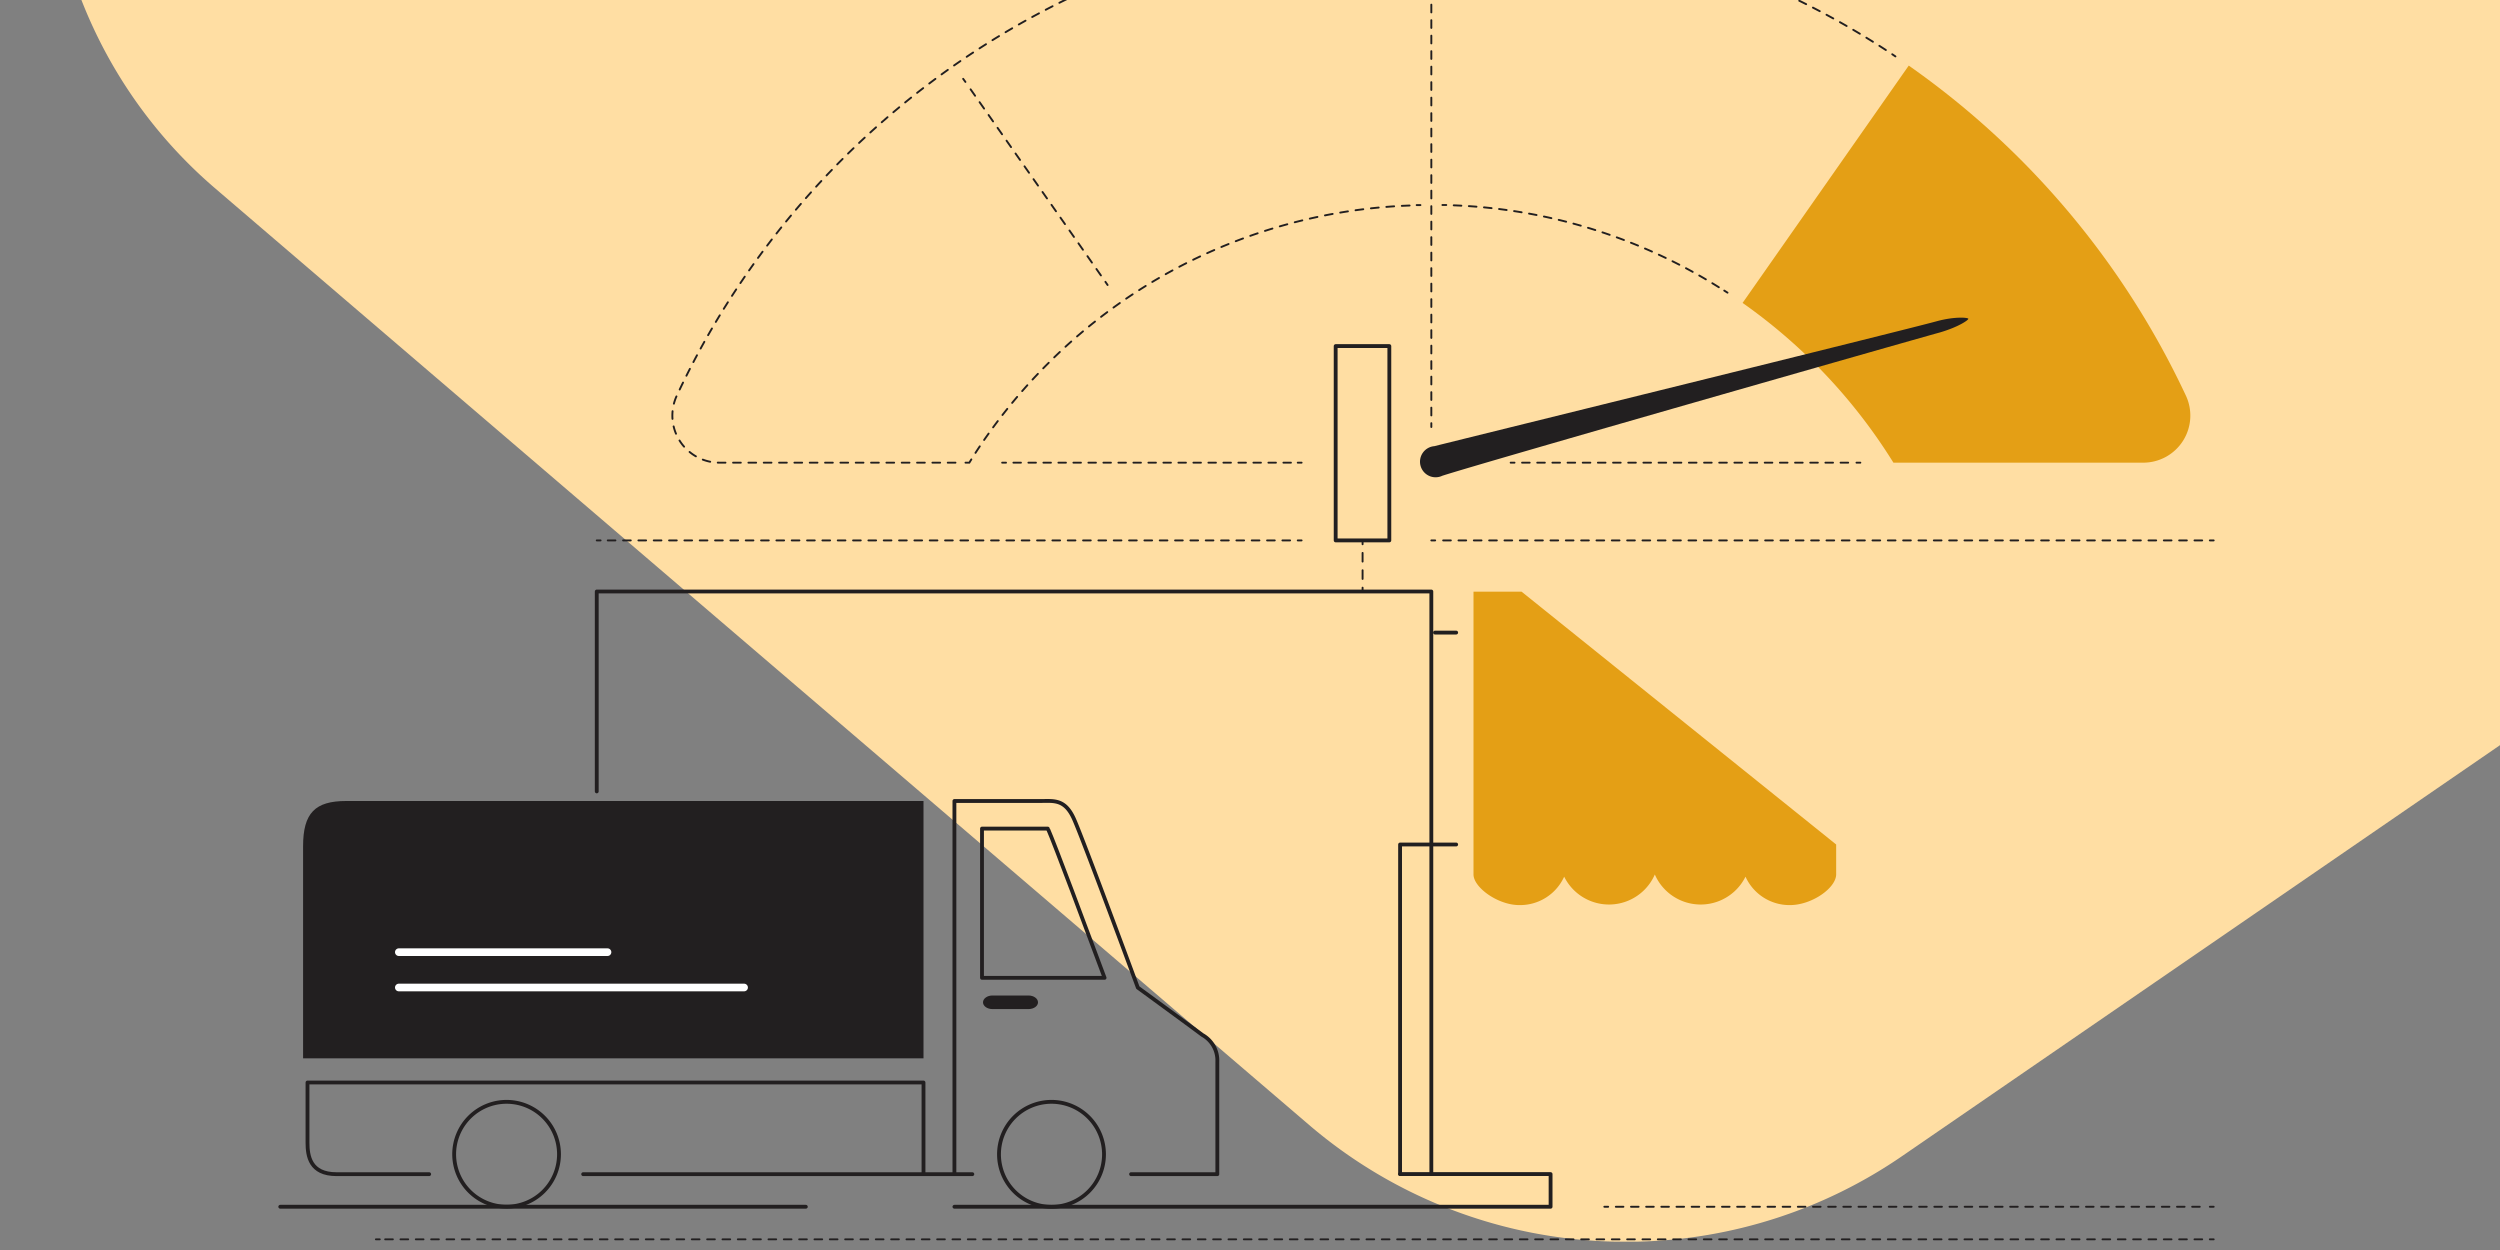 <svg xmlns="http://www.w3.org/2000/svg" xmlns:xlink="http://www.w3.org/1999/xlink" viewBox="0 0 300 150"><rect x="0" y="0" width="300" height="150" fill="#808080" stroke="none"/><defs><style>.cls-1,.cls-10,.cls-11,.cls-12,.cls-13,.cls-14,.cls-15,.cls-16,.cls-17,.cls-18,.cls-19,.cls-6,.cls-7,.cls-8,.cls-9{fill:none;}.cls-2{clip-path:url(#clip-path);}.cls-3{fill:#ffdea3;}.cls-4{fill:#e49f15;}.cls-5{fill:#221f20;}.cls-10,.cls-11,.cls-12,.cls-13,.cls-14,.cls-15,.cls-16,.cls-17,.cls-19,.cls-6,.cls-7,.cls-8,.cls-9{stroke:#221f20;}.cls-10,.cls-11,.cls-12,.cls-13,.cls-14,.cls-15,.cls-16,.cls-17,.cls-18,.cls-19,.cls-6,.cls-7,.cls-8,.cls-9{stroke-linecap:round;}.cls-10,.cls-11,.cls-12,.cls-13,.cls-14,.cls-15,.cls-16,.cls-17,.cls-6,.cls-7,.cls-8,.cls-9{stroke-miterlimit:10;stroke-width:0.23px;}.cls-7{stroke-dasharray:1.04 1.04;}.cls-8{stroke-dasharray:0.92 0.92;}.cls-9{stroke-dasharray:0.93 0.93;}.cls-10{stroke-dasharray:0.94 0.94;}.cls-11{stroke-dasharray:0.91 0.91;}.cls-12{stroke-dasharray:0.92 0.92;}.cls-13{stroke-dasharray:0.93 0.93;}.cls-14{stroke-dasharray:0.91 0.91;}.cls-15{stroke-dasharray:0.9 0.9;}.cls-16{stroke-dasharray:0.91 0.91;}.cls-17{stroke-dasharray:0.92 0.92;}.cls-18{stroke:#fff;stroke-width:0.92px;}.cls-18,.cls-19{stroke-linejoin:round;}.cls-19{stroke-width:0.46px;}</style><clipPath id="clip-path"><rect class="cls-1" width="300" height="150"/></clipPath></defs><g id="shapes"><g class="cls-2"><path class="cls-3" d="M185.7-250.2C162.4-223.3,26.8-66.6,19.1-57.4A56.63,56.63,0,0,0,6-24.9V-17A57,57,0,0,0,25.7,22.5C29.3,25.6,157.1,135,157.1,135a58.33,58.33,0,0,0,36.7,14h2.7a58.39,58.39,0,0,0,31.8-10.3L565.7-93.2a41.75,41.75,0,0,0,15.9-21.1l.5-1.5,6.3-19c.4-1.2.9-2.8,1.7-5.1v-.2l3.9-11.8v-1l-31-10.3q-157.35-51.75-314.7-104a60,60,0,0,0-19.2-3.2,56.74,56.74,0,0,0-43.4,20.2"/></g></g><g id="content"><g class="cls-2"><g id="solid_shapes" data-name="solid shapes"><path class="cls-4" d="M262.3,47.46A100.22,100.22,0,0,0,229.05,7.87L209.11,36.35h0a66,66,0,0,1,18.1,19.17h30A5.65,5.65,0,0,0,262.3,47.46Z"/><path class="cls-5" d="M110.82,127H36.37V101.55c0-4,1.45-5.43,5.17-5.43h69.28Z"/><path class="cls-5" d="M172.12,53.54c4.79-1.2,56.42-13.92,60.32-15,2.15-.58,3.72-.44,3.76-.29s-1.21,1-3.4,1.64c-3.89,1.07-55,15.67-59.72,17.2A1.87,1.87,0,1,1,172.12,53.54Z"/><path class="cls-4" d="M220.34,104.91v-3.57L182.59,71h-5.77v33.93c0,1.56,2.92,3.68,5.49,3.68a5.8,5.8,0,0,0,5.39-3.41,6,6,0,0,0,10.88-.26h0a6,6,0,0,0,10.88.26,5.79,5.79,0,0,0,5.39,3.41C217.42,108.59,220.34,106.57,220.34,104.91Z"/><path class="cls-5" d="M124.56,120.28c0,.45-.51.81-1.14.81h-4.33c-.62,0-1.13-.36-1.13-.81h0c0-.45.51-.82,1.13-.82h4.33C124.05,119.46,124.56,119.83,124.56,120.28Z"/></g><g id="dotted_lines" data-name="dotted lines"><line class="cls-6" x1="163.51" y1="64.85" x2="163.51" y2="65.31"/><line class="cls-7" x1="163.51" y1="66.35" x2="163.51" y2="70"/><line class="cls-6" x1="163.51" y1="70.52" x2="163.51" y2="70.98"/><line class="cls-6" x1="265.64" y1="148.72" x2="265.18" y2="148.72"/><line class="cls-8" x1="264.26" y1="148.72" x2="46.03" y2="148.72"/><line class="cls-6" x1="45.57" y1="148.72" x2="45.11" y2="148.72"/><line class="cls-6" x1="171.76" y1="51.24" x2="171.76" y2="50.78"/><line class="cls-9" x1="171.76" y1="49.85" x2="171.76" y2="-7.46"/><line class="cls-6" x1="132.91" y1="34.2" x2="132.65" y2="33.82"/><line class="cls-10" x1="132.11" y1="33.05" x2="116.12" y2="10.22"/><line class="cls-6" x1="115.85" y1="9.83" x2="115.58" y2="9.46"/><path class="cls-6" d="M173.09,24.6h.46"/><path class="cls-11" d="M174.45,24.64a64.59,64.59,0,0,1,32.08,10"/><path class="cls-6" d="M206.91,34.87l.39.25"/><path class="cls-6" d="M227.45,6.77l-.38-.26"/><path class="cls-12" d="M226.3,6A99.93,99.93,0,0,0,81.22,47.47a5.65,5.65,0,0,0,5.12,8.05H115.4"/><path class="cls-6" d="M115.86,55.52h.46l.24-.39"/><path class="cls-13" d="M117.06,54.34a65.93,65.93,0,0,1,8.67-10.69,64.67,64.67,0,0,1,43.8-19"/><path class="cls-6" d="M170,24.61h.45"/><line class="cls-6" x1="181.28" y1="55.52" x2="181.74" y2="55.52"/><line class="cls-14" x1="182.65" y1="55.52" x2="222.33" y2="55.52"/><line class="cls-6" x1="222.78" y1="55.52" x2="223.24" y2="55.52"/><line class="cls-6" x1="120.26" y1="55.52" x2="120.72" y2="55.52"/><line class="cls-15" x1="121.61" y1="55.52" x2="155.28" y2="55.52"/><line class="cls-6" x1="155.73" y1="55.52" x2="156.19" y2="55.52"/><line class="cls-6" x1="192.52" y1="144.81" x2="192.98" y2="144.81"/><line class="cls-16" x1="193.9" y1="144.81" x2="264.72" y2="144.81"/><line class="cls-6" x1="265.18" y1="144.81" x2="265.64" y2="144.81"/><line class="cls-6" x1="156.19" y1="64.85" x2="155.73" y2="64.85"/><line class="cls-17" x1="154.81" y1="64.85" x2="72.53" y2="64.85"/><line class="cls-6" x1="72.07" y1="64.85" x2="71.61" y2="64.85"/><line class="cls-6" x1="265.64" y1="64.85" x2="265.18" y2="64.85"/><line class="cls-12" x1="264.26" y1="64.85" x2="172.68" y2="64.85"/><line class="cls-6" x1="172.22" y1="64.85" x2="171.76" y2="64.85"/></g><g id="inverted_lines" data-name="inverted lines"><line class="cls-18" x1="47.86" y1="118.5" x2="89.29" y2="118.5"/><line class="cls-18" x1="47.86" y1="114.26" x2="72.9" y2="114.26"/></g><g id="solid_lines" data-name="solid lines"><polyline class="cls-19" points="114.53 144.81 186.07 144.81 186.07 140.89 171.76 140.89 171.76 70.98 71.61 70.98 71.61 94.97"/><line class="cls-19" x1="33.63" y1="144.81" x2="96.7" y2="144.81"/><rect class="cls-19" x="160.28" y="41.53" width="6.44" height="23.32"/><path class="cls-19" d="M114.53,140.77V96.12h10.33c1.59,0,2.92-.26,4,2.12s7.68,20.27,7.68,20.27,5.94,4.34,7.75,5.69a3.49,3.49,0,0,1,1.79,3.19V140.9H135.73"/><path class="cls-19" d="M117.84,99.43h7.89s0,.1.08.16c.73,1.64,4.55,11.86,6.74,17.75H117.84Z"/><path class="cls-19" d="M132.48,138.52a6.3,6.3,0,1,1-6.29-6.3h0A6.3,6.3,0,0,1,132.48,138.52Z"/><path class="cls-19" d="M67.08,138.52a6.29,6.29,0,1,1-6.29-6.3h0A6.29,6.29,0,0,1,67.08,138.52Z"/><line class="cls-19" x1="69.98" y1="140.9" x2="116.68" y2="140.9"/><path class="cls-19" d="M51.5,140.9H40.38c-3.18,0-3.48-2.19-3.48-3.78V129.9h73.92v10.87"/><line class="cls-19" x1="172.2" y1="75.91" x2="174.74" y2="75.91"/><polyline class="cls-19" points="171.76 101.34 168.01 101.34 168.01 140.89"/><line class="cls-19" x1="171.76" y1="140.89" x2="168.01" y2="140.89"/><line class="cls-19" x1="171.76" y1="101.34" x2="174.74" y2="101.34"/></g></g></g></svg>